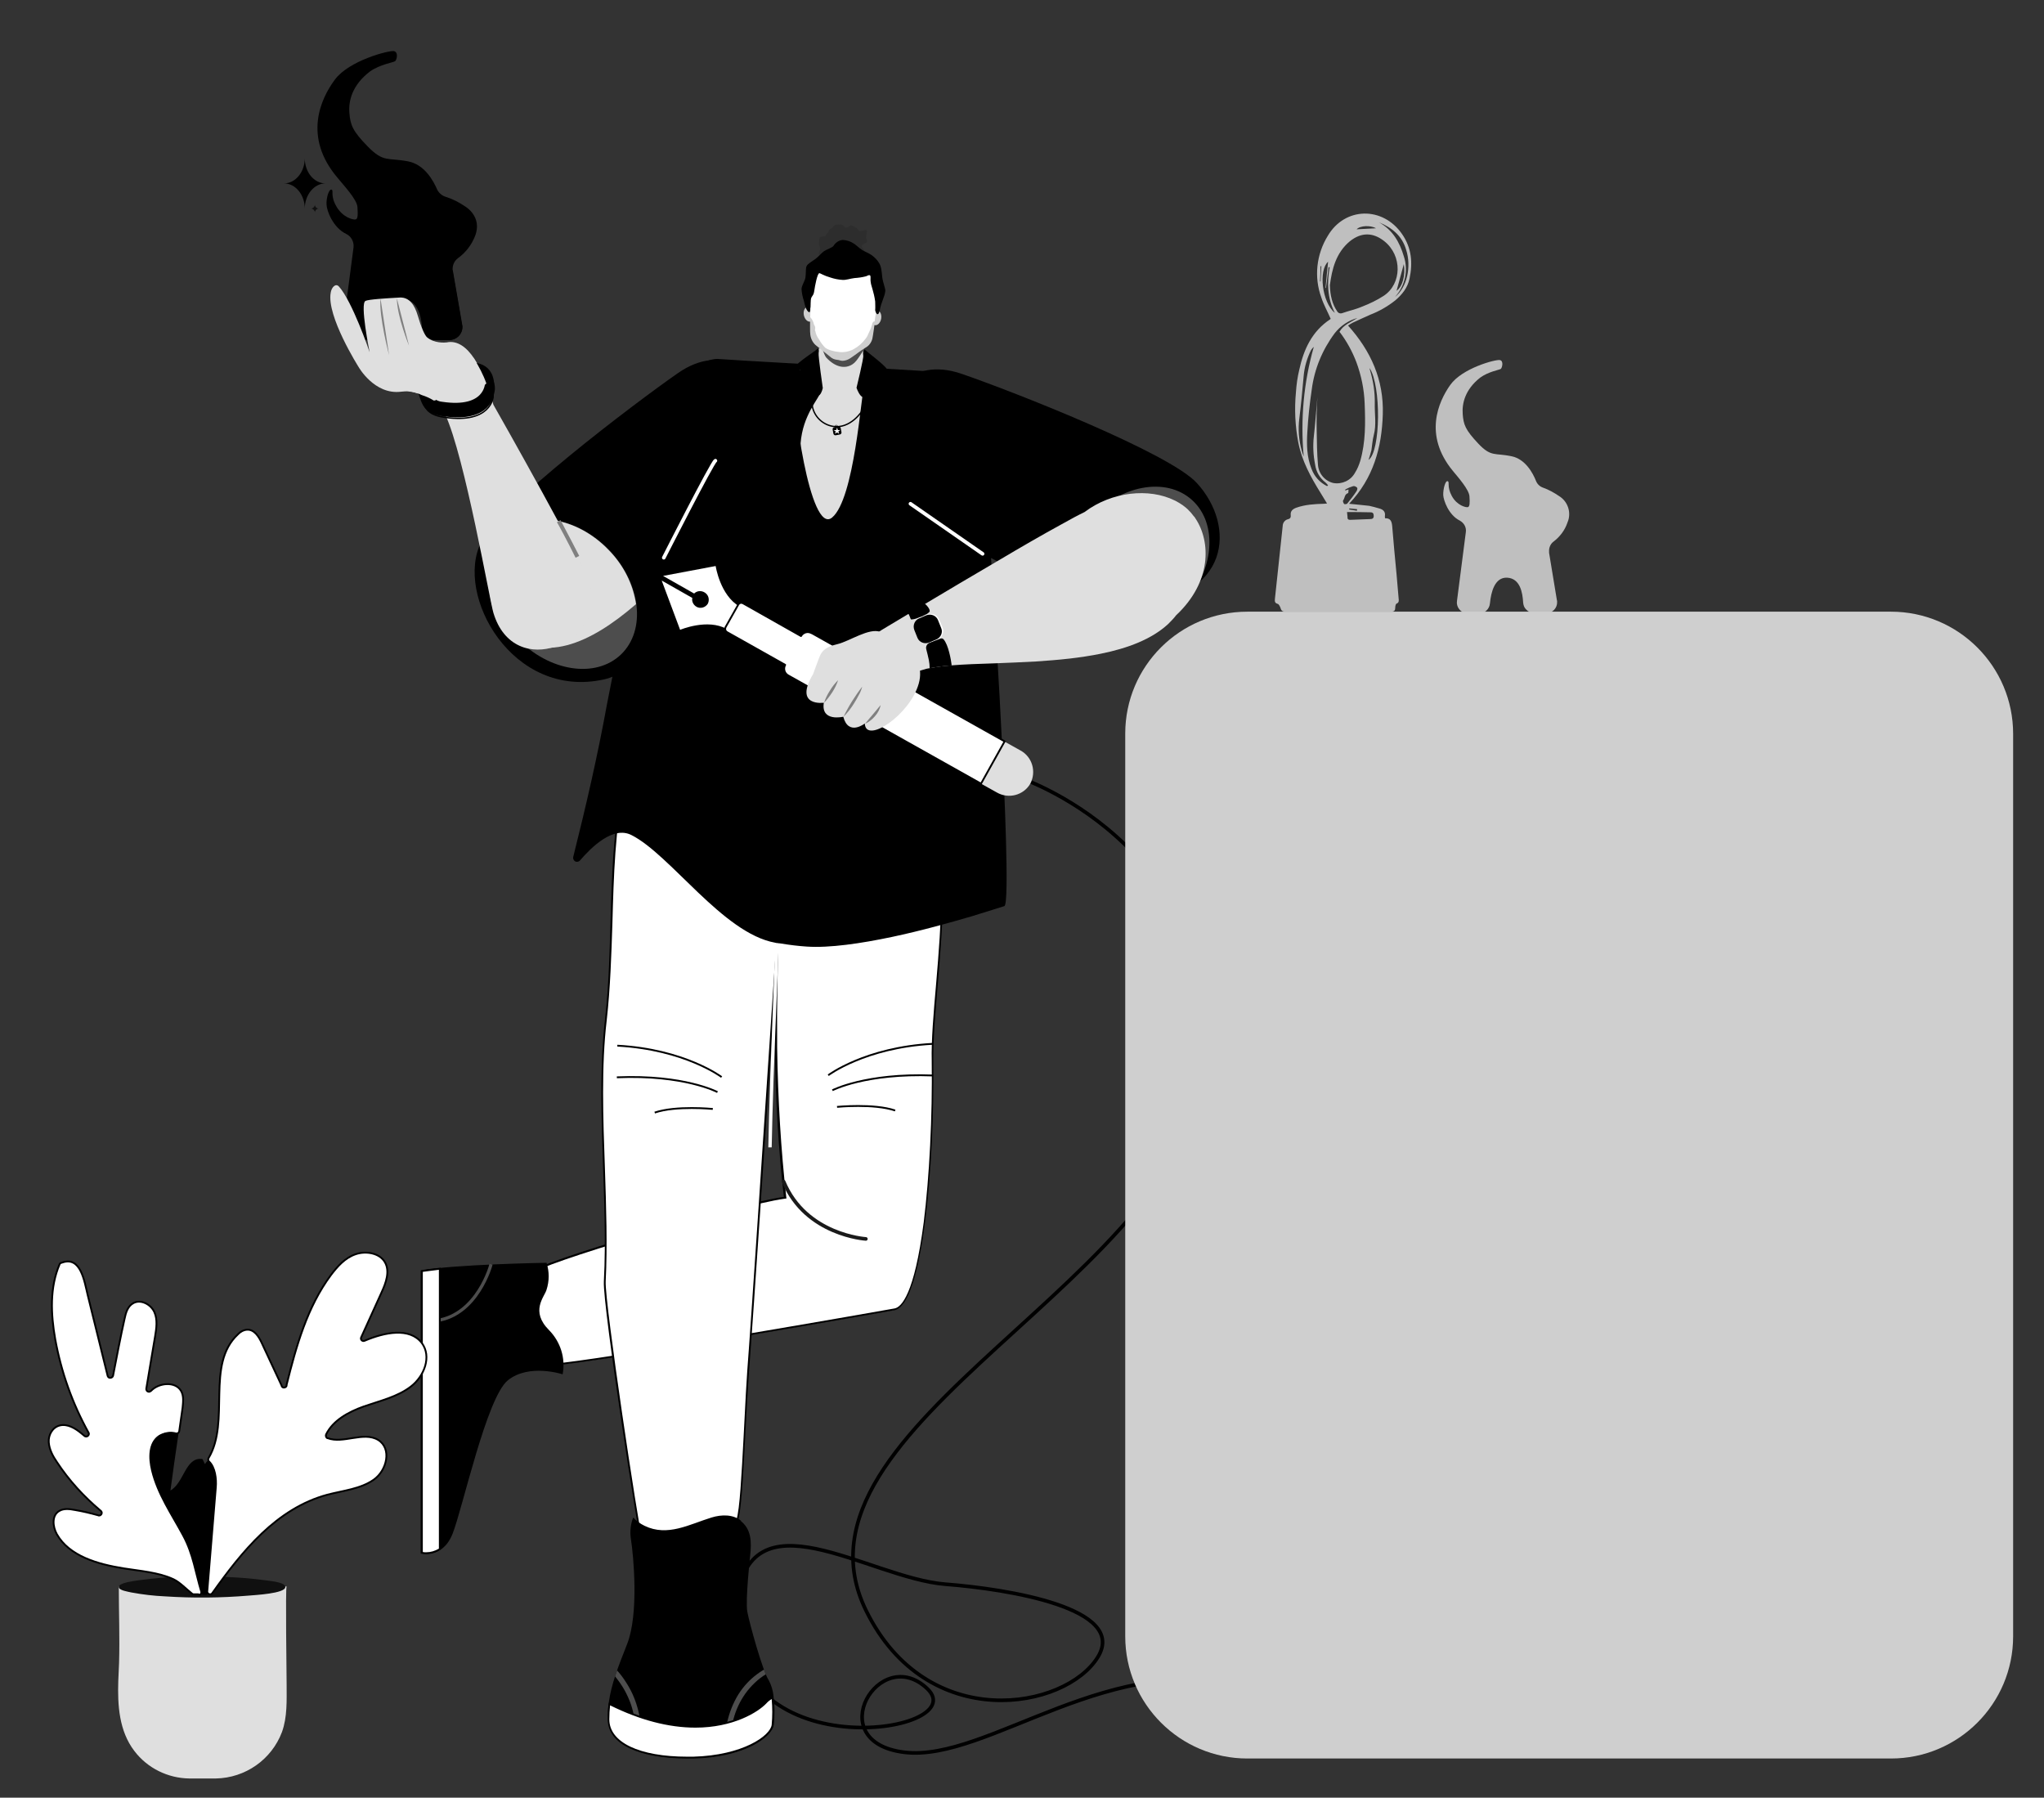 <?xml version="1.0" encoding="utf-8"?>
<!-- Generator: Adobe Illustrator 23.0.0, SVG Export Plug-In . SVG Version: 6.00 Build 0)  -->
<svg version="1.1" id="Layer_1" xmlns="http://www.w3.org/2000/svg" xmlns:xlink="http://www.w3.org/1999/xlink" x="0px" y="0px"
	 viewBox="0 0 788 693" style="enable-background:new 0 0 788 693;" xml:space="preserve">
<rect x="0" y="0" width="788" height="693" fill="#333333" stroke="none"/>
<style type="text/css">
	.st0{fill:none;stroke:#000000;stroke-width:1.4;stroke-miterlimit:10;}
	.st1{fill:#2D2D2D;}
	.st2{fill:#FFFFFF;}
	.st3{fill:#4D4D4D;}
	.st4{fill:#DFDFDF;}
	.st5{fill:#FFFFFF;stroke:#000000;stroke-width:0.7;stroke-linecap:round;stroke-linejoin:round;}
	.st6{fill:#808080;}
	.st7{fill:none;stroke:#000000;stroke-width:0.7;stroke-miterlimit:10;}
	.st8{fill:none;stroke:#FFFFFF;stroke-width:1.4;stroke-linecap:round;stroke-linejoin:round;}
	.st9{fill:none;stroke:#1A1A1A;stroke-width:1.4;stroke-linecap:round;stroke-linejoin:round;}
	.st10{clip-path:url(#SVGID_2_);}
	.st11{fill:#CFCFCF;}
	.st12{fill:#AFAFAF;}
	.st13{fill:none;stroke:#000000;stroke-width:3.5;stroke-linecap:round;stroke-linejoin:round;}
	.st14{fill:none;stroke:#000000;stroke-width:2.8;stroke-linecap:round;stroke-linejoin:round;}
	.st15{fill:none;stroke:#000000;stroke-width:1.4;stroke-linecap:round;stroke-linejoin:round;}
	.st16{fill:none;stroke:#000000;stroke-width:0.52;stroke-linecap:round;stroke-linejoin:round;}
	.st17{fill:none;stroke:#000000;stroke-width:0.17;stroke-linecap:round;stroke-linejoin:round;}
	.st18{fill:#BFBFBF;}
	.st19{fill:#101010;}
	.st20{fill:#303030;}
</style>
<path class="st0" d="M392.1,299.4c0,0,77.2,24.7,72.8,109s-166.4,140.5-131,212.5c23.5,47.8,77,38.2,89.4,17.8
	c11.3-18.7-34.4-26.1-58.9-28c-29.9-2.4-76.3-36.8-80.6,8.3c-6.1,64,92.1,49.6,73.7,32s-41.2,20.5-8.9,24.5s80.4-41.1,135-24.5
	c54.6,16.6,89.9,2.2,97.8-11.7"/>
<path class="st1" d="M318.4,98.9c-0.6-0.8-2.1,0.2-2.7-0.8c-0.3-0.6,0.7-1.8,0.5-2.5s-0.6-1.2-0.5-1.8s-0.1-2.2,0.7-2.5
	s1.5,0.1,1.8-0.4s1.1-1.2,1.3-1.8s0.3-0.8,1.1-1.1c0.5-0.2,0.9-1.4,1.9-1.4c0.6,0,1.2-0.1,1.8-0.1s1.2,1.3,1.9,1.3s1.3-0.9,1.9-0.9
	s1.2,0.7,1.8,0.8s0.8,1,1.3,1.3s2.8-0.7,3-0.1c0,0.8-0.1,1.6-0.3,2.4c-0.1,0.6,0.4,1.3,0.4,1.8s-2.1,1.1-2.1,1.7s1.1,1.4,1,1.9
	c-0.1,0.7-1.6,0.8-1.9,1.2s0.3,1.7-0.4,1.9c-0.4,0.1-1.1,0.1-1.9,0.2c-0.6,0.1-1.3-0.2-2-0.2s-1.1,1.6-1.8,1.7s-1.4-2.3-2-2.3
	s-1.3,0.8-1.9,0.8s-1.5,1.1-2.1,1C318.3,101,318.7,99.4,318.4,98.9z"/>
<path d="M125.9,79c0.1,2.2,2.4,8.7,7.6,11.2c1.9,0.9,3,3,2.8,5.1c-1,7.8-2.9,22.2-4,30.2c-0.4,2.7,1.6,5.2,4.3,5.6
	c0.2,0,0.4,0,0.6,0h5.2c2.6,0,4.7-1.9,5-4.5c0.5-4.8,2.1-11.7,8-11.3c5.6,0.3,7,6.5,7.3,11c0.1,1.1,0.5,2.2,1.3,3
	c0.9,1.1,2.3,1.7,3.7,1.7h5.6c2.8,0,5-2.2,5-5c0-0.3,0-0.5-0.1-0.8l-3.6-20.8l-0.1-0.4c-0.1-1.7,0.6-3.4,2.1-4.5
	c2.9-2.1,5.2-5.1,6.5-8.4c3.1-7.7-3.9-11.6-3.9-11.6c-2.2-1.5-4.7-2.8-7.3-3.6c-1.4-0.4-2.6-1.4-3.3-2.7c-1.6-3.7-5-9.8-11.3-11
	c-7.9-1.5-9.4,0.5-15.4-5.6s-6.8-8.4-7.2-13s1-10.8,8-16.1c3.9-2.7,8.9-3.4,9.6-3.9s1.4-3.6-0.5-3.9s-17.2,3.6-22.7,11
	s-12.3,22.1,1,37.8c2.7,3.3,7.5,8.4,7.7,11.3s0.2,4.6-0.7,4.8s-4.9-0.7-7.4-5s-0.9-6.2-1.9-6.5S125.7,76.4,125.9,79z"/>
<path d="M163.9,129.4c0.9,1.1,2.3,1.7,3.7,1.7h5.6c2.8,0,5-2.2,5-5c0-0.3,0-0.5-0.1-0.8l-3.6-20.8l-0.1-0.4
	c-0.3,0.8-0.4,1.6-0.4,2.4C174.1,112.9,173.8,128.4,163.9,129.4z"/>
<path class="st2" d="M212.4,526c-5.8,0-5.8-2.7-6-12.9c-0.1-5.4-0.3-12.7-1.4-22.6c1.4-3.3,79.6-26.4,97.3-28.7l0.3,0v-0.3
	c-2-17.8-3.2-37.1-3.5-57.6v-3.2c-0.1-12,0.1-24.4,0.5-37c0-1.1,0.1-2.1,0.1-3.2c0.8-19.2,2.2-39.1,4.3-59c0.5-4.6,1-9.6,1.7-15.3
	c0.5-4.3,1.1-9,1.8-13.8c0.4-2.7,0.7-5.3,1.1-8c0-0.1,0-0.2,0-0.3c0.6-4.1,1.2-8.4,1.9-13.1l61.6,8.4c0,1.3,0.2,6.5,0.4,14.5
	c0,0.4,0,0.7,0,1.1c0.2,7.5-1.7,16-3.8,25.8c-2.9,13-6.1,27.8-5.7,45.4c0.2,9.1-0.8,21.4-1.8,33.3c-0.9,11.3-1.8,21.9-1.7,29.7
	c0.7,44.6-4.8,93.9-14.7,95.7c-6.1,1.1-99.7,17.6-128.4,21C215.1,525.9,213.7,525.9,212.4,526z"/>
<path d="M310.8,251.2l18.3,2.5l42.7,5.8c0,1.7,0.2,6.7,0.4,14.2c0,0.4,0,0.8,0,1.1c0.2,7.5-1.7,15.9-3.8,25.7
	c-2.9,13-6.1,27.8-5.7,45.5c0.2,9.1-0.8,21.4-1.8,33.2c-1,11.3-1.9,21.9-1.7,29.8c0.3,21.4-0.9,44.7-3.1,62.3
	c-3.6,27.7-8.6,32.6-11.2,33.1c-6.1,1.1-99.8,17.6-128.4,21c-1.3,0.2-2.6,0.3-3.9,0.3c-5.3,0-5.5-2-5.7-12.6
	c-0.1-5.3-0.3-12.6-1.3-22.5c1.5-1.5,16.5-6.9,42.9-14.7c20.5-6,45.1-12.6,54-13.8l0.7-0.1l-0.1-0.7c-2-17.7-3.2-37.1-3.5-57.6v-0.1
	v-3.1c-0.1-12,0.1-24.4,0.5-37v-0.1c0-1,0.1-2,0.1-3.1c0.8-19.2,2.2-39,4.3-59c0.5-4.6,1-9.6,1.7-15.3c0.5-4.4,1.1-9,1.8-13.8
	c0.3-2.4,0.7-5,1.1-8c0-0.1,0-0.2,0-0.3v-0.1C309.4,259.9,310.1,255.8,310.8,251.2 M310.2,250.4c-0.7,4.5-1.3,8.9-2,13.4
	c0,0.1,0,0.2,0,0.4c-0.4,2.7-0.7,5.3-1.1,8c-0.6,4.6-1.2,9.2-1.8,13.8c-0.6,5.1-1.2,10.2-1.7,15.3c-2.1,19.9-3.5,39.7-4.3,59
	c0,1-0.1,2.1-0.1,3.1c-0.5,12.6-0.6,25-0.5,37.1c0,1.1,0,2.1,0,3.2c0.3,20.2,1.4,39.6,3.5,57.7l0,0c-17.6,2.3-97.9,26-97.6,29.1
	c3.2,28.6-1.6,35.9,7.7,35.9c1.3,0,2.7-0.1,4-0.3c28.6-3.4,121.8-19.8,128.5-21c10.9-2,15.5-55.9,15-96.1c-0.2-16.2,3.9-45.3,3.6-63
	c-0.6-30.9,10-53.6,9.5-71.1c0-0.4,0-0.8,0-1.1c-0.2-9.3-0.4-14.8-0.4-14.8l-43.3-5.9L310.2,250.4L310.2,250.4z"/>
<path class="st2" d="M247.6,595.7c-1.6-5.8-14.9-93.4-14.5-101.7c0.7-13.7,0.2-28.9-0.3-43.6c-0.7-19.4-1.4-39.4,0.7-57.1
	c1.4-12.5,1.8-25.3,2.2-37.7c0.5-17.8,1-36.1,4.7-53.8c10.9-51.9,13.2-65.2,13.6-67.2l54.1,1.2c-0.7,11.2-17.5,264.5-19,284.1
	c-0.9,11.4-1.5,23.1-2,33.4c-0.8,16.1-1.5,28.9-2.9,32.9L247.6,595.7z"/>
<path d="M254.3,235l53.4,1.2c-1,15.4-17.5,264.3-19,283.8c-0.9,11.4-1.5,23.1-2,33.4c-0.8,15.2-1.5,28.4-2.8,32.6l-36,9.3
	c-2-8.2-14.8-93.2-14.4-101.3c0.7-13.7,0.2-28.9-0.3-43.7c-0.7-19.3-1.4-39.3,0.7-57c1.4-12.5,1.8-25.3,2.2-37.7
	c0.5-17.8,1-36.1,4.7-53.7C251.2,252.1,253.8,237.8,254.3,235 M253.7,234.3c0,0-1.6,9.9-13.6,67.5c-6.3,30-3.4,61.3-6.9,91.5
	c-3.6,31.4,1.3,69.2-0.4,100.7c-0.5,9.4,13.7,100.7,14.6,102.1l37-9.6c2.3-6.4,2.6-37.3,5-66.5c1.6-20.2,19.1-284.5,19.1-284.5
	L253.7,234.3z"/>
<path class="st3" d="M300.2,315.2l0.6-1.1c-0.1-0.1-14.1-7.3-30.2-4.1l0.3,1.3C286.5,308.1,300.1,315.1,300.2,315.2z"/>
<path class="st2" d="M296.2,442.3h1.3c0-0.2,0.3-17.6,1.4-44.5s1.4-37.4,1.4-37.5h-1.3c0,0.1-0.3,10.6-1.4,37.5
	S296.2,442.1,296.2,442.3z"/>
<path d="M221,330.3c-0.2,0.8,0.3,1.7,1.1,1.9c0.6,0.1,1.2-0.1,1.5-0.5c4.3-5,12.7-13.4,19.8-9.8c15,7.5,35.3,37.9,55.4,41.5l0.4,0.1
	c0.3,0,0.6,0.1,0.9,0.1s0.5,0.1,0.8,0.1c3.6,0.6,7,1,10.1,1.2c8.8,0.6,20.9-1.2,32.8-3.7c11.4-2.4,22.7-5.6,30.9-8
	c7.5-2.3,12.5-3.9,12.5-3.9c2.1-0.7-0.2-48.4-0.8-60.7c-1.3-27.4-3.1-54.7-4.9-82.1c-1.5-21.5-10.7-55.1-20.6-62.1
	c-0.9-0.7-2.1-1.2-3.3-1.3c-3-0.2-14.9-0.9-28.6-1.7c-0.7-0.1-1.5-0.1-2.2-0.1c-2.1-0.1-4.3-0.2-6.6-0.4l-7.6-0.4l-4.9-0.3l-3.8-0.2
	c-12.9-0.7-23.8-1.4-26.6-1.6c-0.9-0.1-1.9,0-2.8,0.2c-9,1.9-13.4,13.8-16.3,21.2c-5.6,14.1-8,28.8-10.9,43.7
	c0,10.7-4.5,23-6.5,33.5l-6.8,34.5C230.4,291.3,225.9,310.8,221,330.3z"/>
<path d="M338.9,161.4c2-8.4,11.7-24.2,31.8-17.3s80.1,30.5,90.7,42.1c15.4,16.8,12.5,44.5-23.7,46.5c-23.4,1.3-71.2-23.3-85.5-37.3
	S336.3,172.3,338.9,161.4z"/>
<path class="st3" d="M419.7,200.2c-12,13.2-13.5,31.3-3.4,40.5c10.1,9.1,28,5.8,39.9-7.4s13.5-31.3,3.4-40.5S431.7,187,419.7,200.2z
	"/>
<path class="st4" d="M337.7,243.9l16,15c0.5-0.2,1.1-0.4,1.8-0.6s1.1-0.3,1.7-0.5l1.1-0.2c2.8-0.5,5.6-0.9,8.5-1.1
	c4.9-0.4,10.7-0.6,16.9-0.8c5-0.2,10.2-0.4,15.6-0.7c4.3-0.3,8.5-0.6,12.8-1.1h0.1l0,0c4.2-0.5,8.3-1.1,12.2-1.9
	c10.4-2.1,19.6-5.6,25.9-11.4c1.1-1.1,2.2-2.2,3.1-3.4l0,0c13.8-12.9,13.4-28.4,7.5-37.3c-0.1-0.1-0.1-0.2-0.2-0.3
	c-0.1-0.2-0.2-0.4-0.4-0.5c-0.4-0.5-0.8-1-1.2-1.5c-0.8-0.9-1.7-1.8-2.7-2.5c-0.3-0.3-0.7-0.5-1-0.7s-0.7-0.5-1.1-0.7
	s-0.6-0.3-0.9-0.5s-0.4-0.2-0.6-0.3c-9.7-4.8-24.1-3.5-34.7,4.5c-2.1,1-5.3,2.7-9.2,4.9c-6.6,3.6-15.3,8.6-24.2,13.9
	c-9.8,5.7-20,11.8-28.4,16.8l-0.8,0.5l-5.5,3.3c-5.8,3.5-10.1,6-11.6,7L337.7,243.9L337.7,243.9z"/>
<path d="M296.7,151.8c-4.3-7.6-17.9-20.1-35.3-8S192.6,195,185.5,209c-10.3,20.3,12,60.8,47.4,52.9c22.8-5.1,50.3-56.4,60.2-73.8
	S302.1,161.5,296.7,151.8z"/>
<path class="st3" d="M234.8,212c12.3,12.9,14.4,30.9,4.6,40.3c-9.8,9.4-27.8,6.6-40.1-6.3s-14.4-30.9-4.6-40.3
	S222.4,199.2,234.8,212z"/>
<path class="st4" d="M193.8,243.1c-7.2-11.8-7.3-29.5,0.8-37.3c9.8-9.4,27.8-6.6,40.1,6.3c5.6,5.7,9.3,12.9,10.5,20.8
	C227.2,248.4,209.4,256.2,193.8,243.1z"/>
<path class="st2" d="M275.9,218.2l-20.2,3.8h-0.1l12,6.8c1.3-1.3,3.4-1.2,4.7,0.1c1,1,1.2,2.5,0.6,3.8c-0.9,1.5-2.9,2.1-4.4,1.2
	c0,0,0,0,0,0c-1.2-0.7-1.9-2.1-1.6-3.4l-11.8-6.7l7.1,19c0,0,10.6-4.5,18-0.3l4.9-8.7C277.6,229.5,275.9,218.2,275.9,218.2z"/>
<path class="st4" d="M397.2,302.1c-2.6,4.5-8.4,6-12.9,3.4l-6.1-3.4l9.1-16.2l6.1,3.4C398,291.8,399.6,297.5,397.2,302.1z"/>
<path class="st5" d="M378.2,302.1l-74.3-41.7c-1.5-0.8-2-2.6-1.2-4.1c0,0,0,0,0,0l-22.4-12.6c-0.7-0.4-0.9-1.2-0.6-1.9c0,0,0,0,0,0
	l4.9-8.7c0.4-0.7,1.2-0.9,1.9-0.5c0,0,0,0,0,0l22.3,12.6c0.8-1.4,2.6-2,4.1-1.1c0,0,0,0,0.1,0l74.3,41.7L378.2,302.1z"/>
<path class="st4" d="M313.5,259.8c0,0,1.4-4,2.4-6.5s2.4-3.9,7-5s12.2-6.4,16.5-4.7s18.2,7.7,14.8,19.9s-20.5,23.5-20.8,15.4
	c0,0-6.3,5-8.3-2.6c0,0-8.7,2.1-7.5-5.4C317.7,270.9,305.8,272.6,313.5,259.8z"/>
<path class="st6" d="M317.7,270.9c0.5-1.6,1.3-3.2,2.2-4.6c0.9-1.5,1.9-2.8,3.2-4.1c-0.5,1.6-1.3,3.2-2.2,4.6
	C319.9,268.3,318.9,269.7,317.7,270.9z"/>
<path class="st6" d="M325.2,276.3c1-2.1,2.1-4.1,3.3-6c1.2-1.9,2.5-3.8,3.9-5.6c-0.3,1.1-0.7,2.2-1.3,3.2c-0.5,1-1.1,2-1.7,3
	C328.2,272.9,326.8,274.7,325.2,276.3z"/>
<path class="st6" d="M333.5,279c1-1.3,2-2.4,3-3.6c0.5-0.6,1-1.2,1.5-1.8s1-1.2,1.5-1.8c-0.3,1.6-1.1,3.1-2.2,4.3
	c-0.5,0.6-1.1,1.2-1.8,1.7C334.9,278.3,334.2,278.7,333.5,279z"/>
<path d="M357.1,250.3c0.3,1.2,0.7,2.7,1,4.2c0.2,1,0.3,2.1,0.3,3.1c2.8-0.5,5.6-0.9,8.5-1.1c-0.3-2.4-1.3-7.9-3.1-10
	c-0.3-0.4-0.8-0.5-1.3-0.3l-3.9,1.5C357.4,248.1,356.8,249.2,357.1,250.3z"/>
<path class="st2" d="M361.6,246.4l-3,1.2c-1.8,0.7-3.8-0.1-4.5-1.8l-1.4-3.2c-0.7-1.8,0.1-3.8,1.8-4.5l3-1.2
	c1.8-0.7,3.8,0.1,4.5,1.8l1.4,3.2C364.1,243.6,363.3,245.7,361.6,246.4z"/>
<path d="M361,246.5l-2.8,1.2c-1.8,0.7-3.8-0.1-4.5-1.8l-1.2-3c-0.7-1.8,0.1-3.8,1.8-4.5l2.8-1.2c1.8-0.7,3.8,0.1,4.5,1.8l1.2,3
	C363.6,243.7,362.8,245.7,361,246.5z"/>
<path d="M350.1,236.4c0.6,0.9,0.9,2.2,1.1,2.4c1,0,2-0.3,2.9-0.7c1-0.3,1.9-0.7,2.8-1.2c0.5-0.2,1-0.6,1.4-1c0.6-0.8-1.1-2.7-2-3.4
	L350.1,236.4z"/>
<path class="st4" d="M138.2,141.4c0,0,6.1,10.9,16.4,9.6c1-0.1,2-0.2,3-0.1c3.3,0.4,6.5,1.7,9.1,3.8c1.9,1.4,3.5,3.1,4.9,5l0,0
	c7.6,16.3,17.2,71.9,18.6,76.5c8,26.8,43.5,11.3,37.5-10.2c-2-7.2-35.3-66.2-37.5-70c-0.7-2.8-1.6-5.5-2.6-8.2
	c-1.2-3.4-2.9-6.6-4.8-9.6c-2.8-4.2-6.4-7.1-10.6-6.2c-0.6,0.1-4.9,0.4-7.6-2c-0.9-0.8-2.3-4-3.6-8.5c-1.1-3.7-3.1-7-6.9-6.8
	c-5.4,0.3-12,0.7-13.2,1.3c-2.2,1,1.5,19.2,1.6,19.8c-0.2-0.7-6.7-19.6-11.8-25.3c-1.3-1.5-2.9,0.3-3.2,2.3
	C125.8,121.8,138.2,141.4,138.2,141.4z"/>
<path class="st6" d="M157.7,133.3L153,115C153,121.9,157.7,133.3,157.7,133.3z"/>
<path class="st6" d="M150,136.9l-3.3-21.8C146,121.9,150,136.9,150,136.9z"/>
<path class="st6" d="M221.9,215l1.4-0.7c-3.1-6.1-7.2-13.7-7.2-13.8l-1.4,0.8C214.8,201.3,218.9,208.9,221.9,215z"/>
<path class="st7" d="M278.2,415.2c0,0-14.2-10.7-40.2-12.1"/>
<path class="st7" d="M276.6,421c0,0-12.8-6.8-38.8-5.7"/>
<path class="st7" d="M274.8,427.5c0,0-14.2-1.4-22.4,1.4"/>
<path class="st7" d="M319.3,414.5c0,0,14.2-10.7,40.2-12.1"/>
<path class="st7" d="M320.9,420.3c0,0,12.8-6.7,38.8-5.7"/>
<path class="st7" d="M322.7,426.7c0,0,14.2-1.4,22.4,1.4"/>
<path class="st8" d="M275.8,177.6c-1.1,0.4-19.9,37.4-19.9,37.4"/>
<line class="st8" x1="378.8" y1="213.5" x2="351" y2="194.2"/>
<path class="st9" d="M333.8,477.6c0,0-23.1-1.4-31.7-22.1"/>
<path d="M234.7,656.3c1-7.2,3.6-13.7,7.1-22.6c4.5-11.5,2.5-33.7,1.4-40.6c-0.4-2.7-0.1-5.5,0.9-8.1c1.3,1.3,2.7,2.4,4.4,3.2
	c8.9,4.3,17.3-0.6,25.8-3.2c3.9-1.2,8.4-1.3,11.6,1.4l-0.6-0.3c4.4,3.3,4.5,8.3,3.9,13.6c0,0-1.9,17.2-1.1,21.6s6,23.2,8.3,26.5
	c1,1.9,1.6,3.9,1.8,6c0.5,3.7,0.5,7.3,0.1,11c-0.6,4.7-11.5,12.4-30.9,12.9s-33-4.9-33-15.1C234.2,660.5,234.4,658.4,234.7,656.3z"
	/>
<g>
	<defs>
		<path id="SVGID_1_" d="M234.7,656.3c1-7.2,3.6-13.7,7.1-22.6c4.5-11.5,2.5-33.7,1.4-40.6c-0.4-2.7-0.1-5.5,0.9-8.1
			c1.3,1.3,2.7,2.4,4.4,3.2c8.9,4.3,17.3-0.6,25.8-3.2c3.9-1.2,8.4-1.3,11.6,1.4l-0.6-0.3c4.4,3.3,4.5,8.3,3.9,13.6
			c0,0-1.9,17.2-1.1,21.6s6,23.2,8.3,26.5c1,1.9,1.6,3.9,1.8,6c0.5,3.7,0.5,7.3,0.1,11c-0.6,4.7-11.5,12.4-30.9,12.9
			s-33-4.9-33-15.1C234.2,660.5,234.4,658.4,234.7,656.3z"/>
	</defs>
	<clipPath id="SVGID_2_">
		<use xlink:href="#SVGID_1_"  style="overflow:visible;"/>
	</clipPath>
	<g class="st10">
		<path class="st3" d="M225,641.5c3.7-2.6,7.8,0.1,10.5,2.9c2.7,2.9,5,6.2,6.6,9.8c3.4,7.4,3.9,16.3-0.2,23.5
			c-0.6,1.2,1.2,2.3,1.8,1.1c3.3-6.4,4.1-13.8,2-20.7c-1-3.5-2.5-6.8-4.5-9.8c-1.9-3-4.3-5.7-7.1-7.9c-3-2.1-7-2.9-10.2-0.8
			C222.9,640.4,223.9,642.2,225,641.5L225,641.5z"/>
		<path class="st3" d="M300,641.2c-6.8,2.2-12.5,6.9-16,13.1c-3.9,7-5.3,15-4,22.9c0.7,4.6,2.2,9,4.4,13c0.6,1.2,2.5,0.1,1.8-1.1
			c-7.1-12.8-6.2-30,4.8-40.4c2.7-2.6,5.9-4.5,9.5-5.6C301.9,642.8,301.3,640.7,300,641.2L300,641.2z"/>
	</g>
</g>
<path class="st2" d="M265,677.5c-18.8,0-30.4-5.7-30.4-14.8c0-2,0.1-4,0.4-5.9c11.6,5.8,22.8,8.8,33.2,8.8l0,0
	c14.4,0,23.9-5.8,27.2-9.3c0.7-0.8,1.5-1.4,2.5-1.9c0.4,3.5,0.4,7,0,10.5c-0.5,4-10.3,12.1-30.6,12.6L265,677.5L265,677.5z"/>
<path d="M297.5,655c0.3,3.3,0.3,6.6,0,9.9c-0.5,4.2-11.1,11.8-30.3,12.3H265c-18.5,0-30.1-5.5-30.1-14.4c0-1.8,0.1-3.6,0.3-5.4
	c11.5,5.7,22.6,8.6,32.9,8.6c14.5,0,24.1-5.9,27.4-9.4C296.1,655.9,296.8,655.4,297.5,655 M298.1,653.9c-1.2,0.5-2.2,1.2-3,2.2
	c-3,3.1-12.2,9.2-26.9,9.2c-9.1,0-20.3-2.3-33.5-8.9c-0.3,2.1-0.4,4.3-0.4,6.4c0,9.8,12.5,15.1,30.8,15.1h2.2
	c19.5-0.4,30.3-8.2,30.9-12.9C298.5,661.4,298.5,657.7,298.1,653.9L298.1,653.9z"/>
<path d="M216.9,529.8c1.2-6.2-0.8-12.5-5.2-17c-7.4-7.4-1.8-12.8-1-15.6c1.1-3.4,1.1-7,0-10.4c0,0-36.2,0.6-48.5,3v109.1
	c0,0,8.4,2.2,12.3-7.7s13.1-52.5,21.3-59.1S216.9,529.8,216.9,529.8z"/>
<path class="st3" d="M168.1,508.5l0.2,1.2c16.3-2.2,21.6-22,21.6-22.2l-1.2-0.3C188.7,487.4,183.6,506.4,168.1,508.5z"/>
<path class="st2" d="M164.2,598.7c-0.6,0-1.1,0-1.7-0.1V490.1c1.8-0.3,4-0.6,7-0.9v108.1C168,598.2,166.2,598.7,164.2,598.7
	L164.2,598.7z"/>
<path d="M169.2,489.5V597c-1.5,0.9-3.2,1.4-4.9,1.4c-0.4,0-0.9,0-1.3-0.1V490.3C164.6,490.1,166.6,489.8,169.2,489.5 M169.9,488.7
	c-3,0.3-5.6,0.6-7.6,1v109.1c0.7,0.1,1.3,0.2,2,0.2c2,0,4-0.6,5.6-1.7L169.9,488.7L169.9,488.7z"/>
<path class="st4" d="M333.5,135.6c0.8,3.9,0.7,8-0.2,11.9c-1.4,5.3-3.9,44.8-12.5,52s-15.7-46.4-14.2-52
	C312.1,126.7,331.7,132.5,333.5,135.6z"/>
<path d="M333.5,134.9c0.6,0.6,7.8,6,8.5,7.5c0,0-4.3,1.8-6.8,8.2s-5-1.1-5-1.1s2.8-11.4,2.6-12.4S332.8,134.2,333.5,134.9z"/>
<path d="M315,134.6c-0.6,0.6-7.8,5.3-8.5,6.8c0,0,4.3,1.8,6.8,8.2s3.9,0,3.9,0s-1.8-12.4-1.6-13.5S315.7,133.9,315,134.6z"/>
<path d="M302.2,142.4c0.4,0,8.5-1.1,10.3,2.8s5.7,2.8,3.6,6.7s-8.2,11.1-7.5,23.5s-18.1-7.5-18.1-15.3s4.6-14.9,4.6-14.9l2.1-2.8
	H302.2L302.2,142.4z"/>
<ellipse transform="matrix(0.172 -0.985 0.985 0.172 158.994 434.066)" class="st11" cx="337.7" cy="122.5" rx="2.9" ry="2"/>
<ellipse transform="matrix(0.976 -0.22 0.22 0.976 -19.014 71.435)" class="st11" cx="311.7" cy="121.2" rx="2" ry="2.9"/>
<path class="st3" d="M318.5,137.8c-1-1.2-1.9-5.5-3.1-6l0.2-3.6c6.2-1.5,12.3-3.3,18.3-5.6l-0.8,12.4c-0.9,0.6-2.5,4.2-4.4,5.4
	C325.7,142.4,321.9,141.5,318.5,137.8z"/>
<path class="st2" d="M312.4,127.6c0.2,1.5,1,2.8,2.1,3.7l5.2,4.7c0.8,0.7,1.8,1.2,2.9,1.2l2,0.1c1.1,0.1,2.1-0.2,3-0.8l6-4
	c1.3-0.8,2.2-2,2.7-3.5c0.3-1.4,0.8-4.5,1.1-6.6c0.2-1.2,0.3-2,0.3-2l0,0c0.7-2.5,0.2-5.9,0.2-8.7c0-7.8-8.7-11.6-16.5-9.5
	c-7.3,2-9.5,5.6-8.9,13c0.1,1.1,0,3.3-0.1,5.6C312.3,123.3,312.3,126,312.4,127.6z"/>
<path d="M333.9,106.5c-1.5,0.4-3,0.6-4.5,0.7c-1.7,0.2-3.2,0.8-4.6,0.7c-1.6-0.1-3.1-0.4-4.6-0.9c-2.5-0.7-4-1.7-4.3-1.7
	c-0.8,0-1.7,4.8-2,6.9s-1.1,1.7-1.4,3.6c-0.3,2.2,0.2,5-0.7,4.5s-1.5-2.4-1.9-4.4c-0.5-1.4-0.8-3-0.9-4.5c0.1-1.5,1.3-3,1.5-4.4
	c0.3-1.8,0-3.6,0.5-4.5s2-1.7,3.4-2.7c1.1-0.8,2.1-2.1,3.2-2.9c1.5-1,3.3-1.4,3.8-2.2c0.7-1.2,2.1-2.1,3.5-2.2
	c1.5,0.1,2.9,0.5,4.1,1.3c0.8,0.4,1.9,1.6,3.4,2.6c1.2,0.7,2.6,1.2,3.7,2c1.1,0.8,2.1,1.8,2.8,3c0.8,1.2,1,3.1,1.2,5.2
	c0.2,2.3,1.3,4.5,1.2,5.6c-0.2,2.1-1.5,4.1-2.1,7.2c-0.6,3.1-1.6,1.3-1.8,0.2c0.1-1.1,0-2.3,0-3.4c-0.5-3.7-1.6-6.1-1.7-7.3
	C335.3,107.1,336.4,105.2,333.9,106.5z"/>
<path class="st11" d="M312.4,129.1c0.2,1.5,0.9,2.9,2,3.9c2.7,2.2,2.7,2.2,5.5,4.4c0.8,0.8,1.8,1.2,2.8,1.3c1,0.1,1,0.3,2,0.4
	c1.1,0,2.2-0.4,3.1-1c3-2,2.9-2.2,5.9-4.1c1.3-0.7,2.2-1.9,2.6-3.4c0.3-1.4,0.7-4.5,1-6.6c-0.5-0.2-0.9,0-1.2,1.4
	c-0.3,1.1-0.8,2.2-1.3,3.2c-0.3,0.8-0.7,1.5-1.2,2.1c-1.2,1.6-2.7,2.9-4.5,3.9c-1.7,0.9-3.6,1.3-5.5,1.1c-2.3-0.2-4.5-0.9-5.5-1.7
	c-0.9-0.9-1.7-2-2.3-3.1c-0.8-1-1.3-2.2-1.5-3.4h-0.1c-0.1-0.3,0.1-0.7,0.1-1.1l0,0c0-0.2-0.1-0.3-0.1-0.5s-0.3-0.5-0.4-0.8
	c-0.2-1.1-0.7-2-1.4-2.8C312.3,124.8,312.2,127.5,312.4,129.1z"/>
<path class="st12" d="M313.7,126.7c0,0.4,0.1,0.9,0.2,1.3c0-0.2,0-0.3,0-0.5C313.8,127.2,313.7,126.9,313.7,126.7z"/>
<path class="st13" d="M183.7,141.7c5.3,1.1,5,6.4,5,6.4s-0.3,11.3-18.6,8.5c-1.2-0.1-2.3-0.6-3.3-1.2c-0.8-0.6-1.3-1.5-1.4-2.5"/>
<path class="st14" d="M184.4,143.5c5.3,1.1,5,6.4,5,6.4s-0.3,11.3-18.6,8.5c-1.6-0.2-3.1-0.7-4.5-1.4c-2.1-1.4-2.2-4.6-2.5-4.6"/>
<path class="st15" d="M184.7,145.6c5.3,1.1,5,6.4,5,6.4s-0.8,10.3-18.5,7.8c-0.4-0.1-4.6-0.4-6.8-2.9c-1.7-2-2.1-5.3-2.5-5.3"/>
<path class="st16" d="M185.1,146.7c5.3,1.1,5,6.4,5,6.4s-0.8,10.3-18.5,7.8c-0.5-0.1-4.6-0.4-6.8-2.8c-1.7-2-2.1-5.3-2.5-5.3"/>
<path class="st4" d="M177.3,148.1c2.5,3.2,9.3,1.1,10.2-0.3c-1.2-3.4-2.9-6.6-4.8-9.6c-1.8,0.1-5.5,0.5-5.8,1
	C176.6,139.9,174.8,144.9,177.3,148.1z"/>
<path class="st4" d="M157.5,150.8c1.8,0.2,3.5,0.7,5.1,1.5c1.6,0.5,3.2,1.2,4.6,2.1c0.7,0,0.6,0,1.1-0.4c2.5-1.8-0.4-7.5-0.4-7.5
	s-6.8-2.1-7.5-2.1s-2.1,1.8-2.5,2.9S157.1,149.4,157.5,150.8z"/>
<path class="st16" d="M313.1,156.1c0.5,4.1,3.7,7.4,7.7,8.2c7.1,1.4,11.7-6.1,11.7-6.1"/>
<path d="M321.6,164.7l1.6-0.3c0.4-0.1,0.8,0.2,0.9,0.6l0.3,1.6c0.1,0.4-0.2,0.8-0.6,0.9l-1.6,0.3c-0.4,0.1-0.8-0.2-0.9-0.6l-0.3-1.6
	C320.9,165.2,321.2,164.8,321.6,164.7z"/>
<polygon class="st2" points="322.7,164.8 323,165.8 323.9,165.8 323.2,166.3 323.5,167.2 322.7,166.7 321.9,167.2 322.2,166.3 
	321.4,165.8 322.4,165.8 "/>
<circle class="st17" cx="322.4" cy="164.4" r="0.5"/>
<path class="st18" d="M556.4,190.9c0.1,1.9,2,7.6,6.4,9.8c1.6,0.9,2.6,2.6,2.3,4.5c-0.9,6.8-2.5,19.4-3.4,26.4
	c-0.4,2.3,1.3,4.5,3.6,4.9c0.2,0,0.4,0,0.5,0h4.4c2.2,0,4-1.7,4.2-3.9c0.4-4.2,1.8-10.2,6.7-9.9s5.9,5.7,6.1,9.6
	c0.1,1,0.4,1.9,1.1,2.6c0.8,0.9,1.9,1.4,3.1,1.5h4.7c2.4,0,4.3-2,4.2-4.4c0-0.2,0-0.5-0.1-0.7l-3-18.2c0-0.1,0-0.2,0-0.4
	c-0.1-1.5,0.5-3,1.7-3.9c2.5-1.9,4.4-4.4,5.4-7.4c1.6-3.7,0.2-8.1-3.3-10.2c-1.9-1.3-3.9-2.4-6.1-3.2c-1.2-0.4-2.2-1.3-2.7-2.5
	c-1.3-3.3-4.2-8.5-9.4-9.6c-6.6-1.4-7.9,0.4-12.9-4.9s-5.7-7.3-6-11.4s0.9-9.4,6.7-14c3.3-2.4,7.5-3,8-3.4s1.2-3.1-0.4-3.4
	s-14.5,3.1-19.1,9.6s-10.3,19.3,0.9,33c2.3,2.8,6.3,7.3,6.5,9.9s0.1,4-0.6,4.2s-4.2-0.6-6.2-4.3s-0.7-5.4-1.6-5.7
	S556.3,188.6,556.4,190.9z"/>
<path d="M117.5,80.4c0-5.3,3.6-9.7,8-9.7c-4.4,0-8-4.3-8-9.7c0,5.3-3.6,9.7-8,9.7C113.9,70.7,117.5,75.1,117.5,80.4z"/>
<path class="st19" d="M121.4,82.2c-0.1-0.9,0.6-1.7,1.4-1.8c-0.9-0.1-1.5-0.9-1.4-1.8c0.1,0.9-0.6,1.7-1.4,1.8
	C120.8,80.5,121.5,81.3,121.4,82.2z"/>
<path class="st18" d="M511.6,194.1c-0.9-1.5-1.7-2.8-2.5-4.1c-3.8-6.1-7.2-12.3-8.6-19.5c-1.2-6.3-1.5-12.8-0.9-19.2
	c0.2-3,0.6-5.9,1.3-8.8c1.7-7.8,4.9-14.8,11.9-19.4c0.1-0.1,0.1-0.1,0.2-0.2c-1.2-2.8-2.7-5.4-3.6-8.2c-2.9-7.9-1.9-16.7,2.5-23.8
	c6.6-11.2,21.2-11.4,28.6-0.7c3.7,5.3,4.2,11.1,2.9,17.2c-0.7,3.5-2.9,6.2-5.5,8.4c-2.9,2.3-6.2,4.2-9.6,5.5c-2.3,1-4.6,2.1-6.8,3.1
	c-0.6,0.3-1.2,0.7-1.8,1.1c8.8,9.8,13.8,20.9,13.4,34.2c-0.4,13-3.7,24.7-13,34.5c2.8,0.3,5.3,0.5,7.8,0.8c1.3,0.3,2.5,0.6,3.8,1
	c1.5,0.4,2.5,1.2,2.2,3c0,0.3,0,0.6,0.1,0.8c2-0.1,2.5,1.1,2.7,2.8c0.5,6.3,1.1,12.5,1.7,18.8c0.3,3.1,0.5,6.2,0.8,9.3
	c0.1,0.8,0.2,1.6-0.8,2c-0.3,0.1-0.5,0.9-0.5,1.4c0,1.2-0.3,1.7-1.6,1.7c-13.7,0-27.3,0-40.9,0c-1.2,0-1.5-0.6-1.8-1.6
	c-0.2-0.5-0.6-1.3-1-1.4c-1.1-0.3-1.2-0.9-1.1-1.9c1-9.3,2-18.7,3-28.1c0-1.2,0.8-2.3,1.9-2.6c0.9-0.2,1.3-0.6,1.2-1.6
	c-0.2-1.6,0.8-2.4,2.2-2.9c3.4-1.2,7-1.4,10.6-1.5L511.6,194.1z M511.6,187.4l0.4-0.3c-0.3-0.4-0.6-0.7-1-1.1
	c-2.2-1.7-3.6-4.1-4-6.9c-0.7-3.6-0.9-7.2-0.5-10.8c0.6-5.1,0.9-10.2,1.4-15.3c-0.3,4.2-0.4,8.4-0.3,12.7c0.1,4.5,0.1,9,0.5,13.4
	c0.2,3.4,2.6,6.3,5.9,7.1c3.4,0.6,6.8-1,8.4-4c0.9-1.4,1.5-2.9,2-4.5c2.1-7.3,2-14.7,1.7-22.2c-0.2-5.4-1.3-10.8-3.2-15.9
	c-1.6-4.2-3.8-8.2-6.5-11.7c1.5-2.7,4.4-3.7,6.9-5.3c-3.4,0.9-6.5,3-8.7,5.8c-4.8,6.4-7.9,13.9-8.9,21.8c-0.8,5.4-1.4,10.9-1.7,16.4
	c-0.3,4.8-0.2,9.6,1.6,14.1C506.7,183.7,508.8,186,511.6,187.4L511.6,187.4z M512.7,109.9c0.1,4,0.9,7.3,2.8,10.1
	c0.4,0.7,1.2,1,2,0.7c0,0,0,0,0,0c2.5-0.9,5.1-1.4,7.6-2.5c2.9-1.1,5.8-2.5,8.4-4.2c6.9-4.6,7.2-15.4,0.2-21
	c-4.4-3.5-8.9-3.5-13.3,0C515,97.5,513.5,103.8,512.7,109.9z M506.5,133.7c-0.4,0.4-0.8,0.8-1.1,1.3c-1.5,3.1-2.5,6.4-2.8,9.8
	c-0.5,5.5-1,11.1-1.7,16.6c-0.5,4.1-0.2,8.2,0.9,12.2c0.2,0.8,0.5,1.6,0.8,2.4C501.3,161.7,502.6,147.4,506.5,133.7z M531.6,85.7
	c5.3,2.9,8,7.7,9.6,13.1c1.8,5.4,0.5,11.4-3.4,15.7c4.6-3.7,6.4-11.6,4.3-18.2C540.5,90.8,536.5,87.7,531.6,85.7L531.6,85.7z
	 M527.6,177.3c4.7-3.3,4.9-28.7,0.4-35.4c0.1,0.5,0.1,0.7,0.2,0.9c1.2,4.1,1.9,8.4,1.8,12.7c-0.1,4.1,0.7,8.2-0.4,12.3
	c-0.5,1.9-0.6,3.9-0.9,5.8C528.4,174.8,528,176,527.6,177.3z M519.3,197.4c0.1,0.6,0.1,1.3,0.2,1.9c-0.1,0.8,0.3,1.1,1,1.1
	c2.6-0.1,5.2-0.2,7.8-0.3c0.8,0,1.3-0.3,1.3-1.2s-0.3-1.4-1.2-1.4C525.4,197.4,522.4,197.4,519.3,197.4z M511.2,111h-0.2
	c0.3-3.4,0.7-6.8,1-10.1c-3.7,3.3-2.4,15.6,2.6,19.7c-3-5.9-3-11.7-2-17.6h-0.4L511.2,111z M519.9,188.7c-0.1,0.5,0,1.3-0.2,1.4
	c-1.4,0.4-1.2,1.9-1.9,2.8c-0.2,0.3,0.1,1,0.4,1.4c0.1,0.1,1,0.1,1.2-0.2c1.3-1.6,2.5-3.1,3.6-4.8c0.2-0.3,0.4-1.1,0.2-1.3
	c-0.4-0.4-1-0.7-1.5-0.6c-1,0.3-2,0.7-2.9,1.2c-0.1,0-0.1,0.2-0.3,0.5L519.9,188.7z M541.2,101.8c-0.8,3.1-1.9,6.8-2.8,10.3
	C540.7,110.5,541.9,106.1,541.2,101.8L541.2,101.8z M530.5,88c-2.1-1.2-6.1-1.1-7.5,0.4L530.5,88z M520.2,196l-0.1,0.4l3,0.5
	l0.1-0.6L520.2,196z M508.9,108.5h0.2c0.1-2,0.2-4,0.3-5.9h-0.3C509.1,104.5,509,106.5,508.9,108.5L508.9,108.5z"/>
<path class="st11" d="M480.9,235.8H729c26,0,47.1,21.1,47.1,47.1v347.9c0,26-21.1,47.1-47.1,47.1H480.9c-26,0-47.1-21.1-47.1-47.1
	V282.8C433.8,256.8,454.9,235.8,480.9,235.8z"/>
<path class="st4" d="M83.2,685.6H73c-8.3-0.1-16.2-4-21.2-10.6c-5.9-7.7-6.5-17.6-6.2-27c0.1-2.3,0.2-4.6,0.3-6.9
	c0.3-9.8-0.1-19.7-0.1-29.5h64.7c-0.5,0,0,34.7,0,37.9c0,6,0.3,12.4-1.8,18.2C104.7,678.3,94.6,685.4,83.2,685.6z"/>
<path class="st19" d="M110,611.8c0,2.5-11.9,3.1-14.1,3.3c-10.7,0.9-21.5,1-32.2,0.3c-4.4-0.2-8.7-0.7-13-1.5
	c-1.3-0.3-4.9-0.8-4.9-2.1c0-1.7,5.9-2.3,7.6-2.6c11.1-1.5,22.3-1.9,33.5-1.3c5.1,0.2,10.4,0.6,15.4,1.3
	C104.2,609.5,110,609.9,110,611.8z"/>
<path class="st5" d="M76.5,614.6l-1.8,0c-0.2,0-0.5-0.1-0.6-0.2c-2.4-1.9-4.7-4.4-7.2-5.6c-5.8-2.7-13-3.2-19.2-4.2
	c-10-1.6-21-4.7-25.8-13.2c-1.6-2.9-2-7.2,0.9-8.9c1.8-1.1,4-0.8,6.1-0.4c3,0.5,5.9,1.2,8.8,2c0.5,0.3,1.1,0.1,1.4-0.4
	c0.3-0.5,0.1-1.1-0.4-1.4c-6.4-5.4-12.1-11.6-16.7-18.6c-1.6-2.3-3-4.9-3.2-7.7s1.4-5.8,4.3-6.5s5.9,1.1,8.2,3
	c0.4,0.3,0.8,0.7,1.2,1c0.4,0.4,1.1,0.4,1.5-0.1c0.3-0.3,0.4-0.8,0.1-1.2c-6.2-11.2-10.5-23.3-12.8-35.9c-1.7-9.7-2.2-19.9,1.7-29
	c0.2-0.4,0.6-0.5,1-0.6c7.1-2.5,8.5,7.1,9.8,12.5l7.7,31.2c0.2,0.6,0.7,0.9,1.3,0.7c0.4-0.1,0.7-0.4,0.8-0.8
	c1.4-7.3,2.8-14.6,4.4-21.8c0.5-2.4,1.2-5,3.5-6.2c2.9-1.5,6.7,0.6,8,3.5s0.8,6.2,0.3,9.3c-1.1,6.7-2.3,13.4-3.4,20.2
	c-0.1,0.6,0.3,1.1,0.8,1.2c0.4,0.1,0.7-0.1,1-0.3l0,0c3-3.2,9.4-3.8,11.6,0c1.1,1.9,0.8,4.3,0.6,6.4c-0.4,3-0.9,6.1-1.3,9.1
	c-0.1,0.6-0.6,1-1.2,0.9c0,0,0,0,0,0c-2.2-0.6-4.4-0.2-6.4,0.9c-4.2,2.7-4,8.6-2.9,13.3c2.2,9.2,7.6,16.9,12,25.1
	c3.9,7.2,4.8,14.5,7,21.7c0.1,0.6-0.2,1.1-0.8,1.3C76.6,614.6,76.6,614.6,76.5,614.6z"/>
<path class="st20" d="M78.2,562.3c0.3,0.6,0.6,1.3,0.9,1.9c0.3-0.4,0.6-0.8,0.9-1.2C79.4,562.6,78.8,562.4,78.2,562.3z"/>
<path d="M83.2,573.5l-3.4,41.3h-0.2l-1.6,0c-2.6-7.6-3.4-15.5-7.5-23.1c-4.4-8.2-9.8-15.9-12-25.1c-1.1-4.7-1.3-10.6,2.9-13.3
	c2.3-1.3,5-1.5,7.4-0.6c-1.1,7.3-2.1,14.6-3.1,21.9c5.2-3,5.7-12.4,11.7-12.2c0.2,0,0.5,0,0.7,0.1c0.3,0.6,0.6,1.3,0.9,1.9
	c0.3-0.4,0.6-0.8,0.9-1.2C82.8,564.9,83.5,569.8,83.2,573.5z"/>
<path class="st5" d="M158.4,534.5c-5.2,4-11.9,5.5-18.2,7.7c-5.9,2.1-11.9,5.4-14.5,10.8c-0.2,0.5,0,1.2,0.5,1.4c0,0,0,0,0.1,0
	c6,2.3,13.9-2.7,19.5,0.7c5.3,3.3,3.4,11.7-1.7,15.3s-11.8,4.2-17.9,5.8c-19.6,5.3-32.9,21.8-44.4,38c-0.2,0.3-0.5,0.4-0.8,0.4l0,0
	c-0.6,0-1-0.4-1.1-0.9c0-0.1,0-0.1,0-0.2l3.3-40.1c0.3-3.4-0.3-7.8-2.6-10c-0.4-0.3-0.4-0.9-0.2-1.3c8.5-14.2-1.2-36,11.3-47.7
	c0.9-1,2.2-1.7,3.5-1.8c2.8-0.2,4.6,2.7,5.7,5.1l7.6,16.3c0.1,0.6,0.5,1,1.1,0.9c0.6-0.1,1-0.5,0.9-1.1l0,0
	c3.7-14.8,7.9-29.9,17.1-42.3c2.5-3.3,5.4-6.6,9.5-8s9.3-0.4,11.3,3.1s0.4,7.9-1.3,11.6c-2.6,5.7-5.2,11.5-7.8,17.2
	c-0.3,0.5-0.2,1.1,0.3,1.4c0.3,0.2,0.7,0.2,1.1,0c7.6-3.2,17.2-5.2,21.9,0.9C166.5,522.9,163.6,530.5,158.4,534.5z"/>
</svg>
